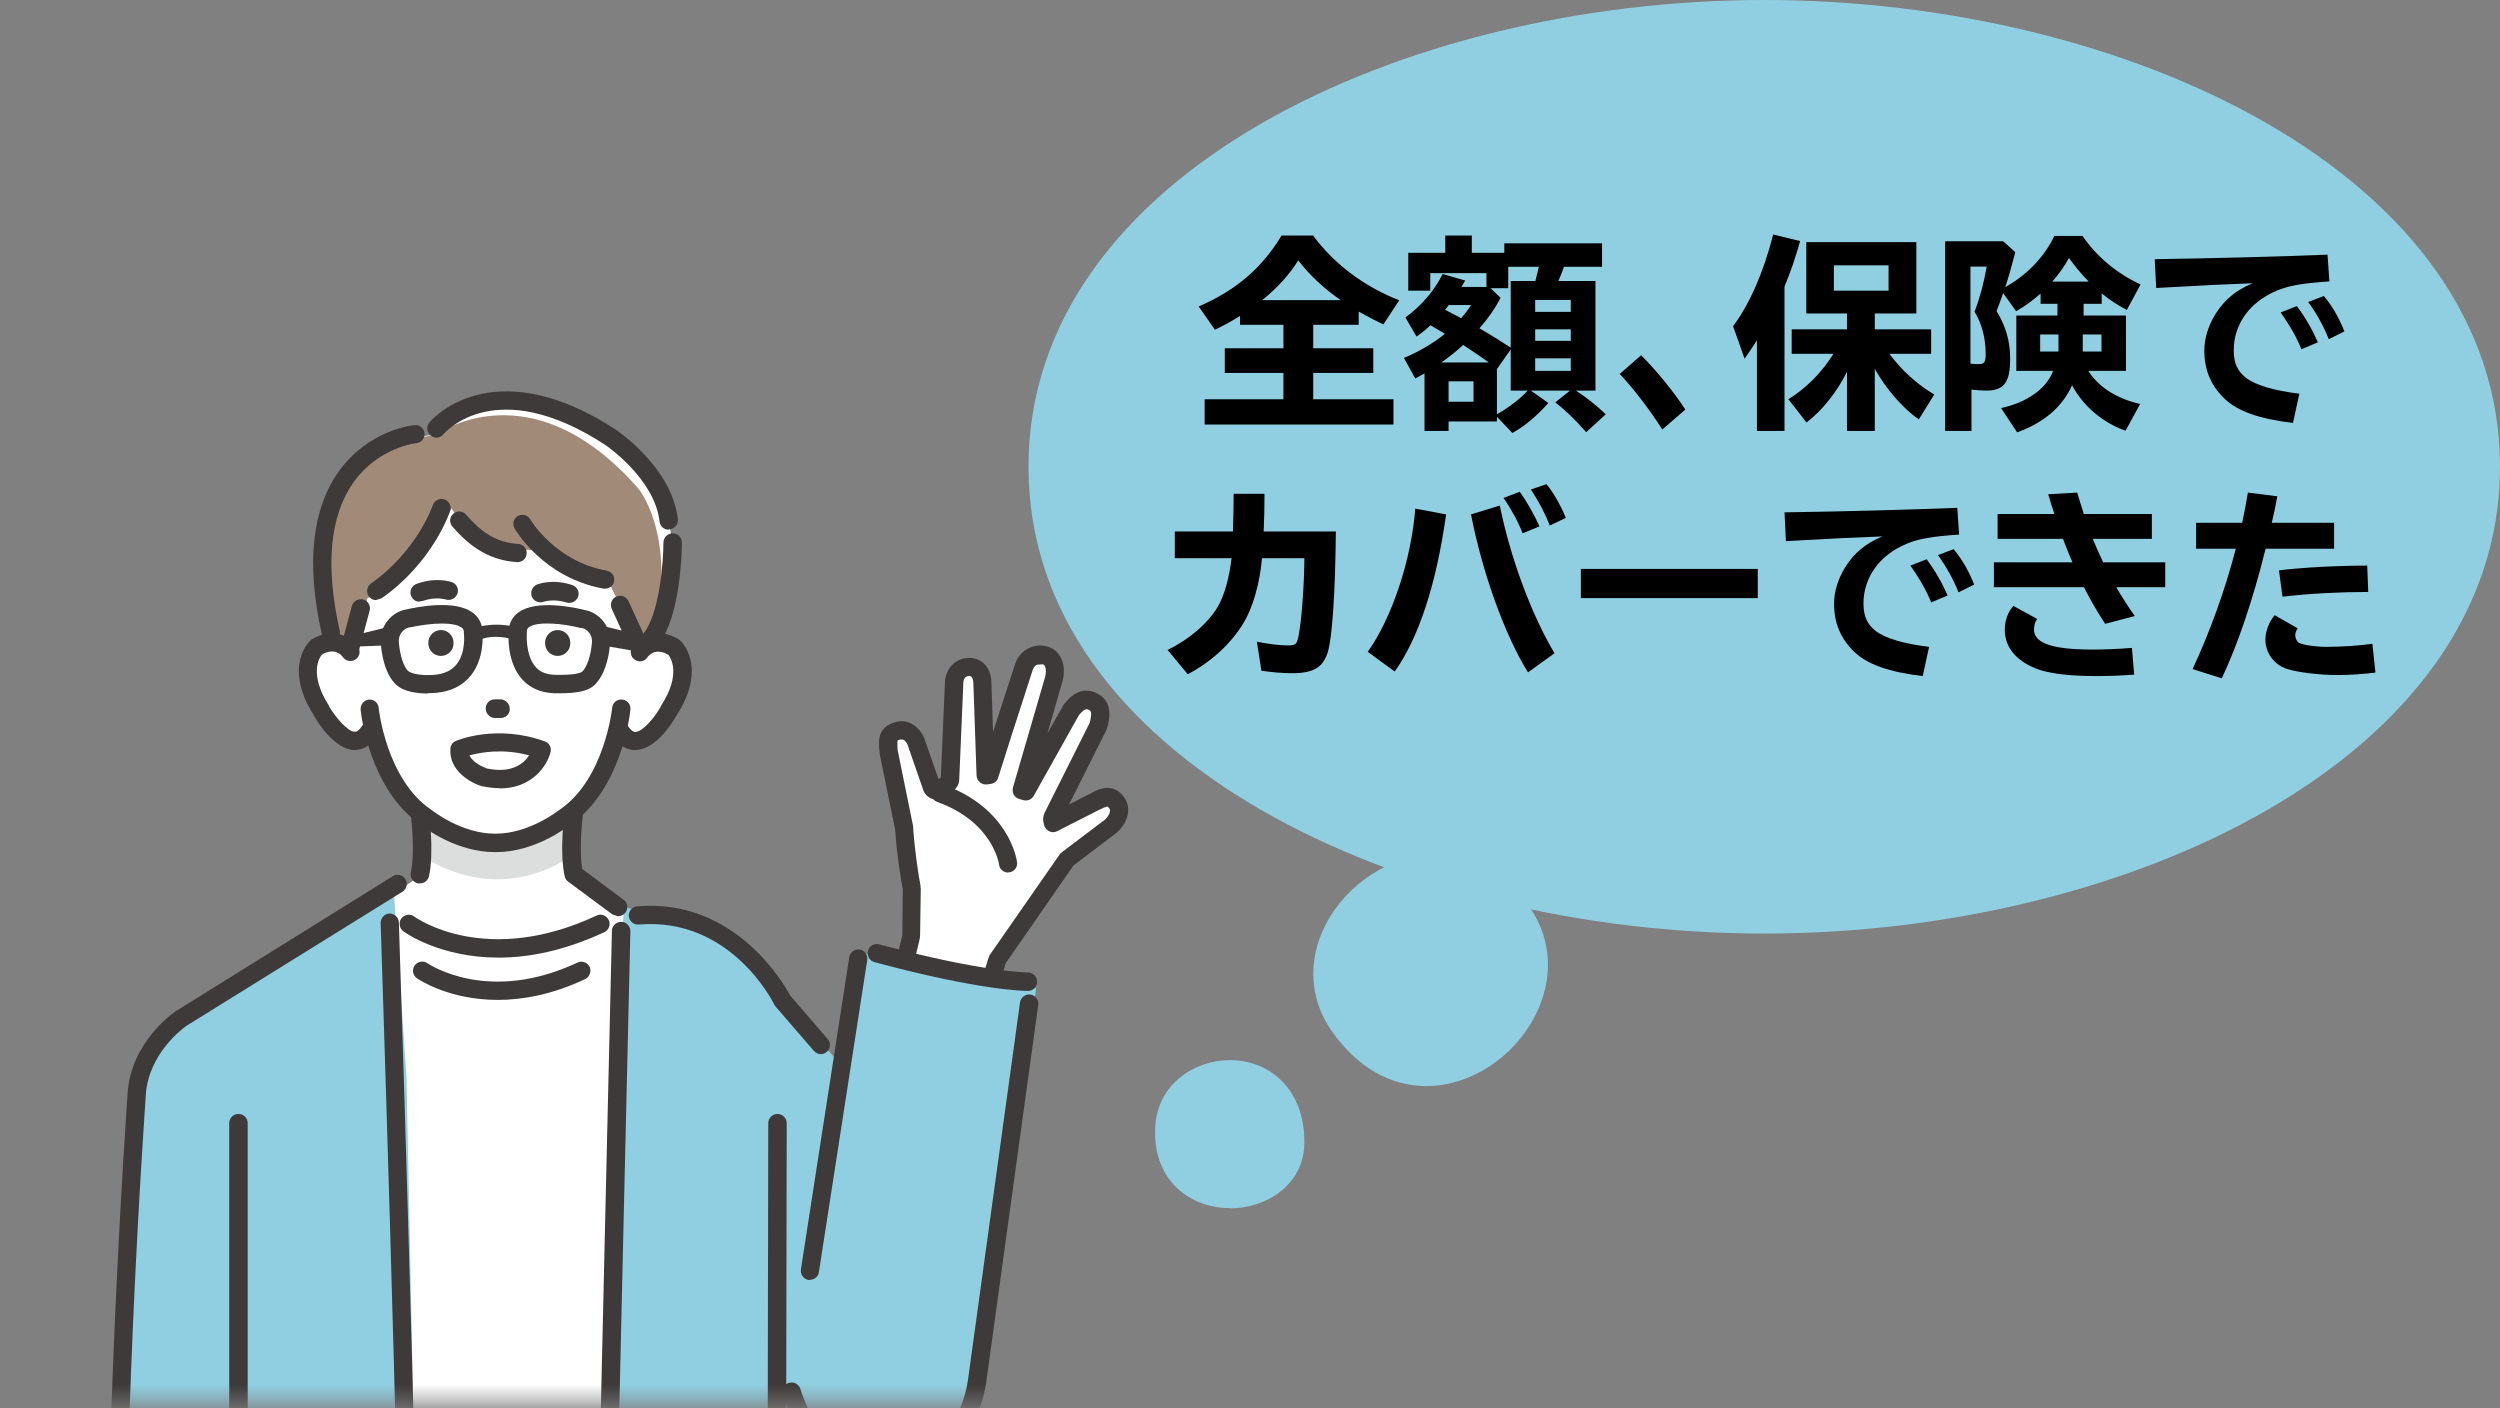 <svg fill="none" height="89" viewBox="0 0 158 89" width="158" xmlns="http://www.w3.org/2000/svg" xmlns:xlink="http://www.w3.org/1999/xlink"><rect x="0" y="0" width="158" height="89" fill="#808080" stroke="none"/><mask id="a" height="72" maskUnits="userSpaceOnUse" width="78" x="0" y="17"><path d="m78 17h-78v71.559h78z" fill="#fff"/></mask><path d="m111.5 59c-22.857 0-46.5-11.035-46.5-29.5s23.643-29.5 46.5-29.5c22.857 0 46.5 11.035 46.5 29.5s-23.643 29.5-46.5 29.5z" fill="#8fcfe1"/><path d="m90.157 68.64c-1.603 0-3.937-.594-5.944-3.41-1.447-2.018-1.603-4.489-.451-6.757 1.369-2.675 4.201-4.473 7.033-4.473 1.618 0 3.952.579 5.866 3.316 1.431 2.049 1.556 4.567.342 6.913-1.369 2.643-4.123 4.411-6.847 4.411z" fill="#8fcfe1"/><path d="m77.736 76.353c-1.369 0-2.645-.516-3.501-1.423-.871-.907-1.292-2.174-1.229-3.66.124-2.784 2.521-4.27 4.715-4.27 1.276 0 2.459.469 3.299 1.329.934.938 1.416 2.268 1.416 3.863 0 2.706-2.427 4.176-4.699 4.176" fill="#8fcfe1"/><g fill="#000"><path d="m138.793 33.043h2.912c.143-.65.221-1.092.364-1.911l1.859.234c-.13.689-.195 1.014-.351 1.677h3.939v1.638h-4.329c-.793 3.198-1.742 6.006-2.769 8.19l-1.846-.585c1.105-2.379 2.054-4.992 2.73-7.605h-2.509zm11.141 7.644.195 1.82c-.728.091-1.612.156-2.353.156-1.196 0-2.574-.169-3.25-.39-.819-.273-1.352-1.014-1.352-1.859 0-.52.234-1.118.585-1.534l1.456.832c-.091.117-.156.299-.156.416 0 .221.104.429.247.507.26.13 1.066.247 1.716.247.936 0 2.132-.078 2.912-.195zm-5.681-2.977-.221-1.664c1.482-.182 3.653-.299 5.577-.299l.065 1.664c-1.794 0-3.744.104-5.421.299z"/><path d="m126.248 32.484h3.588c-.182-.559-.247-.767-.39-1.248l1.833-.104c.065.234.182.598.377 1.222l.039.13h4.303v1.573h-3.731c.065.182.403.962.65 1.482h3.926v1.573h-3.094c.299.533.806 1.313 1.17 1.82l-1.872.494c-.442-.663-.949-1.534-1.339-2.314h-5.694v-1.573h4.966c-.117-.247-.416-.988-.598-1.482h-4.134zm8.489 8.463.143 1.69c-.871.065-1.664.091-2.353.091-1.573 0-2.769-.13-3.575-.377-1.43-.468-2.249-1.378-2.249-2.548 0-.585.195-1.131.546-1.508l1.495.819c-.13.195-.195.429-.195.676 0 .858 1.157 1.261 3.666 1.261.741 0 1.521-.026 2.522-.104z"/><path d="m112.871 34.2-.091-1.82c3.757-.052 7.969-.169 10.92-.286l.117 1.69c-1.703.117-2.561.26-3.354.598-1.69.715-2.691 2.119-2.691 3.757 0 .806.234 1.326.793 1.755.611.455 1.755.793 3.354.988l-.403 1.846c-2.119-.247-3.523-.741-4.342-1.547-.858-.832-1.261-1.82-1.261-3.029 0-.767.247-1.56.702-2.301.585-.923 1.274-1.495 2.353-1.95-1.989.078-2.899.117-5.616.273zm10.218 3.432-1.04.442c-.247-.65-.702-1.469-1.313-2.327l1.027-.403c.533.715.975 1.482 1.326 2.288zm1.677-.689-.988.494c-.312-.806-.793-1.664-1.3-2.353l.988-.377c.52.611.949 1.352 1.3 2.236z"/><path d="m99.91 35.955h11.18v1.846h-11.18z"/><path d="m88.145 42.442-1.703-1.248c1.547-2.171 2.756-5.837 3.003-9.048l1.95.364c-.624 4.42-1.716 7.774-3.25 9.932zm10.101-1.157-1.677 1.209c-1.456-2.34-2.873-6.253-3.601-9.984l1.82-.559c.663 3.289 2.002 6.903 3.458 9.334zm-.949-8.021-1.066.442c-.26-.689-.741-1.573-1.209-2.236l1.027-.39c.416.572.871 1.365 1.248 2.184zm1.664-.533-1.014.481c-.286-.741-.715-1.56-1.196-2.275l.988-.338c.455.559.884 1.313 1.222 2.132z"/><path d="m74.248 33.589h3.679v-.117l.013-.598c.013-.559.026-1.053.026-1.664h1.95c0 .949-.013 1.443-.052 2.379h4.563c-.039 3.939-.234 6.695-.507 7.618-.299.975-.91 1.339-2.249 1.339-.611 0-1.235-.052-1.95-.156l-.286-1.833c.806.156 1.456.234 1.963.234.468 0 .572-.078.663-.572.195-.91.364-3.185.377-4.94h-2.678c-.143 1.612-.585 3.133-1.17 4.095-.793 1.313-2.041 2.457-3.523 3.237l-1.274-1.534c1.352-.663 2.483-1.625 3.133-2.665.429-.702.767-1.872.91-3.133h-3.588z"/><path d="m136.271 18.2-.091-1.82c3.757-.052 7.969-.169 10.92-.286l.117 1.69c-1.703.117-2.561.26-3.354.598-1.69.715-2.691 2.119-2.691 3.757 0 .806.234 1.326.793 1.755.611.455 1.755.793 3.354.988l-.403 1.846c-2.119-.247-3.523-.741-4.342-1.547-.858-.832-1.261-1.82-1.261-3.029 0-.767.247-1.56.702-2.301.585-.923 1.274-1.495 2.353-1.95-1.989.078-2.899.117-5.616.273zm10.218 3.432-1.04.442c-.247-.65-.702-1.469-1.313-2.327l1.027-.403c.533.715.975 1.482 1.326 2.288zm1.677-.689-.988.494c-.312-.806-.793-1.664-1.3-2.353l.988-.377c.52.611.949 1.352 1.3 2.236z"/><path d="m131.682 19.201v.741h2.678v3.497h-2.379c.65 1.027 1.794 1.755 3.276 2.093l-.923 1.69c-1.443-.507-2.691-1.573-3.38-2.873-.611 1.365-1.781 2.366-3.471 2.977l-1.014-1.534c1.651-.364 2.86-1.222 3.289-2.353h-2.327v-3.497h2.6v-.741h-1.066v-.65c-.52.455-.975.793-1.547 1.118l-.819-1.144c-.195.559-.234.663-.416 1.131.598 1.001.858 1.911.858 3.016 0 1.495-.39 2.015-1.508 2.015-.221 0-.624-.026-.936-.065v2.613h-1.664v-11.986h3.666l.767.689c-.247.962-.442 1.638-.637 2.21 1.404-.793 2.457-1.898 3.107-3.237h1.781c.884 1.3 2.132 2.353 3.666 3.068l-.871 1.612c-.585-.312-1.001-.585-1.495-.975l-.091-.078v.663zm-1.586 1.937h-1.157v1.079h1.157zm1.534 0v1.079h1.183v-1.079zm-7.098-4.29v6.136c.299.026.377.026.533.026.351 0 .429-.117.429-.663 0-.962-.234-1.859-.702-2.652.338-.871.611-1.911.767-2.847zm5.174.949h2.301c-.468-.481-.858-.949-1.248-1.495-.312.559-.611.988-1.053 1.495z"/><path d="m122.049 22.36h-2.639c.78 1.053 1.742 1.924 2.834 2.574l-.975 1.573c-1.04-.728-2.08-1.937-2.782-3.198v3.926h-1.755v-3.744c-.637 1.287-1.573 2.457-2.561 3.211l-1.144-1.469c1.131-.702 2.119-1.703 2.847-2.873h-2.639v-1.547h3.497v-1.001h-2.574v-4.511h6.955v4.511h-2.626v1.001h3.562zm-6.149-5.59v1.599h3.458v-1.599zm-3.12 1.339v9.126h-1.742v-5.733c-.195.325-.364.559-.78 1.17l-.728-2.054c1.04-1.391 1.937-3.432 2.535-5.798l1.703.416c-.338 1.17-.559 1.833-.988 2.873z"/><path d="m106.514 25.883-1.456 1.261c-.78-1.235-1.872-2.652-2.691-3.51l1.352-1.183c.975.975 2.067 2.314 2.795 3.432z"/><path d="m98.493 17.758h2.34v6.929h-1.235c.65.416 1.313.949 1.885 1.495l-1.235 1.131c-.689-.78-1.287-1.365-1.95-1.885l.923-.741h-2.47l1.105.78c-.702.806-1.547 1.508-2.275 1.898l-.975-1.027v.299h-3.055v.598h-1.521v-3.64c-.221.13-.273.156-.585.325l-.715-1.3c.923-.377 1.885-.949 2.587-1.521-.26-.169-.416-.26-.611-.364-.104-.065-.208-.13-.299-.182-.338.325-.546.481-.884.715l-.702-1.209c.936-.65 1.859-1.716 2.353-2.743l1.43.416c-.143.234-.208.338-.247.403h1.586v-.871h-3.549v1.105h-1.391v-2.392h2.34v-1.092h1.677v1.092h2.054v-.598h6.175v1.482h-2.405c-.091.273-.169.455-.351.897zm-7.397 5.148h2.99c-.325-.247-1.001-.702-1.612-1.105-.455.416-.91.78-1.378 1.105zm2.028 1.196h-1.573v1.287h1.573zm3.9-5.148v.754h2.249v-.754zm0 1.859v.728h2.249v-.728zm0 1.833v.793h2.249v-.793zm-4.043-3.367h-1.417c-.065.091-.117.143-.234.299.286.143.689.364 1.014.533.26-.299.39-.468.637-.832zm1.222-1.066.637.611c-.39.728-.767 1.274-1.339 1.924.715.416 1.469.884 1.976 1.222v-4.212h1.56c.052-.208.169-.663.221-.897h-1.937v1.352zm.403 5.083v2.886c.715-.403 1.456-.962 1.95-1.495h-1.079v-2.6l-.858 1.222z"/><path d="m82.997 20.527v1.482h3.796v1.56h-3.796v1.664h5.07v1.599h-11.934v-1.599h4.979v-1.664h-3.705v-1.56h3.705v-1.482h-2.743v-.559c-.455.286-.988.585-1.586.871l-1.027-1.469c2.379-1.04 3.991-2.418 5.239-4.485h1.989c1.326 1.794 3.224 3.224 5.447 4.095l-1.001 1.521c-.585-.273-1.066-.533-1.56-.806v.832zm-3.224-1.56h4.953c-1.092-.767-1.963-1.586-2.678-2.509-.546.884-1.326 1.742-2.275 2.509z"/></g><g mask="url(#a)"><path d="m47.929 61.431 5.175 5.815-.697 22.422-9.384-7.01.057-18.27z" fill="#8fcfe1"/><path d="m56.73 46.203c.569-.171 1.052.27 1.223.867l.924 2.673c.071.242.355.327.54.185l.483-.384.142-.27.256-6.014c0-.611.37-1.095.953-1.095.597 0 .839.498.839 1.109l.199 5.73.228-.029 2.189-6.825c.185-.583.81-.896 1.379-.697s.668.967.483 1.55l-2.019 6.953.256.071 2.872-5.119.043-.057c.469-.569.867-.754 1.379-.469.512.284.469.839.299 1.464l-.029.071-2.858 5.687-.028.227.043.171 2.716-1.379c.611-.341 1.01-.37 1.337.142.327.512-.057 1.208-.554 1.55l-2.574 1.948-.057.043-4.365 6.284-1.365 4.237-5.005-1.507c-.156-.028.938-4.052.924-4.208l.028-2.972s-.355-1.735-.483-3.81l-.981-4.848c-.085-.867 0-1.137.569-1.308" fill="#fff"/><path d="m61.692 65.455h-.142l-.043-.029-5.005-1.507c-.142-.043-.256-.128-.327-.256-.171-.27-.199-.313.554-3.327.128-.498.27-1.081.299-1.223l.028-2.901c-.128-.711-.37-2.133-.483-3.782l-.981-4.806v-.057c-.1-.839-.085-1.607.953-1.919.37-.114.739-.085 1.081.1.398.213.725.626.867 1.137l.825 2.36.142-.114.256-5.901c0-.953.654-1.649 1.536-1.649.867 0 1.422.668 1.408 1.678l.1 3c.327-.995.768-2.374 1.393-4.294.142-.441.441-.782.853-.995.398-.199.839-.228 1.265-.085.896.299 1.137 1.379.853 2.261-.37 1.294-.682 2.346-.924 3.199l.981-1.735.1-.142c.242-.299.995-1.237 2.119-.611.995.554.697 1.692.583 2.119l-.071.185-2.346 4.678 1.422-.725c.355-.199 1.379-.753 2.09.327.526.796.057 1.806-.697 2.332l-2.531 1.919-4.294 6.185c-.057.185-.256.825-.426 1.379-.185.611-.398 1.308-.569 1.848-.1.299-.171.526-.228.682-.071.199-.228.626-.64.626m-4.393-2.46 4.052 1.223c.185-.554.483-1.55.682-2.204.441-1.464.469-1.578.569-1.692l4.351-6.256.043-.057.142-.128 2.573-1.948h.014c.313-.228.498-.611.398-.782l-.114-.128s-.1-.028-.469.171h-.014l-2.716 1.379c-.156.085-.355.085-.512 0s-.284-.228-.313-.412l-.043-.171c-.043-.199 0-.412.085-.597l2.844-5.673c.171-.682.057-.754-.029-.796-.142-.085-.27-.142-.654.313l-2.858 5.104c-.128.228-.398.341-.654.27l-.256-.071c-.156-.043-.298-.156-.37-.313-.057-.128-.071-.284-.029-.426.071-.242 1.479-5.076 2.019-6.938.114-.37.057-.782-.128-.839l-.37.028c-.128.057-.213.171-.27.313-.839 2.574-2.09 6.484-2.175 6.782-.057.228-.242.412-.483.441l-.228.028c-.156.029-.327-.028-.455-.128-.128-.1-.199-.256-.213-.427l-.199-5.73v-.029c0-.526-.199-.54-.27-.54-.341 0-.37.355-.37.512v.028l-.256 6c0 .27-.142.526-.355.697l-.483.384c-.242.185-.554.242-.853.156-.284-.1-.512-.313-.597-.611l-.924-2.659v-.029c-.071-.213-.185-.384-.327-.455h-.185v-.014c-.142.043-.171.071-.171.071 0 .014-.028.142 0 .597l.981 4.82v.085c.114 1.607.341 3 .469 3.697v.114l.014.057-.043 2.957c0 .128-.028.256-.327 1.479-.156.654-.427 1.735-.554 2.332m-.469-.142h.028-.043z" fill="#3d3a39"/><path d="m63.711 55.147c-.284 0-.54-.213-.569-.498-.014-.114-.427-2.716-3.91-3.967-.299-.114-.455-.441-.355-.739.1-.299.441-.455.739-.355 4.18 1.493 4.649 4.763 4.663 4.905.043.313-.185.611-.498.64h-.071z" fill="#3d3a39"/><path d="m65.488 62.427s-8.289-1.763-11.389-2.246l-3.924 27.768s.64 4.123 5.047 5.261c0 0 5.062-1.337 6.668-5.844z" fill="#8fcfe1"/><path d="m55.593 93.849h-.029c-4.55-.27-6.043-5.531-6.099-5.744-.085-.313.1-.626.412-.711s.626.1.711.398c.029.085 1.337 4.649 5.005 4.905.498-.057 4.834-.711 5.573-5.417l3.299-23.929c.043-.313.341-.54.654-.498.313.043.54.341.498.654l-3.299 23.929c-.924 5.801-6.597 6.398-6.654 6.398h-.057z" fill="#3d3a39"/><path d="m64.962 62.626c-.213 0-3.071-.029-9.697-1.82-.313-.085-.483-.398-.412-.711.085-.313.398-.498.711-.412 6.54 1.763 9.355 1.777 9.398 1.777.313 0 .583.256.583.583s-.256.583-.569.583z" fill="#3d3a39"/><path d="m23.943 62.057s7.422 3.412 14.474-.981l4.01 44.004h-17.844l-.626-43.023z" fill="#fff"/><path d="m21.867 58.587 4.834-3.341.142-5.431h9.512l.071 5.431 6.242 4.635-6.626 26.374-3.91 3.768-3.341-.171z" fill="#fff"/><path d="m12.754 63.208 2.488 7.792v48.214s7.777-.683 11.46-1.92l-1.01-49.194-.796-11.73z" fill="#8fcfe1"/><path d="m41.062 40.474s4.934-8.531-3.498-12.967c0 0-5.815-3.967-9.825-.071 0 0-8.275.469-7.337 8.502l1.479 5.332 19.166-.81z" fill="#fff"/><path d="m43.109 41.384c-1.038-1.351-2.488-.483-2.488-.483l.028-6.938-4.109-2.318h-10.123l-4.109 2.318.028 7.251s-1.337-1.365-2.374 0c0 0-1.379 2.986 2.531 5.758 0 0 1.066-.256 1.322-.739 0 0 1.877 7.379 7.663 7.052 5.787.327 7.749-6.924 7.749-6.924.256.469 1.251.611 1.251.611 4.251-2.744 2.63-5.602 2.63-5.602" fill="#fff"/><path d="m28.536 32.114s-2.076 4.365-5.317 5.687l-.569 3.114-1.081-.498s-3.953-10.521 4.422-12.654l1.607-.313s5.915-4.322 12.711 3.384c0 0 2.346 2.673 1.166 8.73l-.867 1.649-2.218-4.592s-2.318-.313-4.393-1.891c0 0-3.554.483-5.474-2.616" fill="#a28a78"/><path d="m27.071 51.749s5.616 3.426 9.213-.398v2.602s-4.152 3.455-9.427.27l.228-2.474z" fill="#dcdddd"/><g fill="#3d3a39"><path d="m31.351 53.853h-.085c-2.417 0-4.422-1.521-4.664-1.72-3.27-2.232-3.796-7.08-3.81-7.28-.028-.313.199-.597.512-.64.313-.028.597.199.626.512 0 .043.483 4.536 3.327 6.455l.043.028s1.848 1.479 3.967 1.479h.071c2.119 0 3.953-1.464 3.981-1.479l.043-.028c2.844-1.919 3.327-6.412 3.327-6.455.028-.313.313-.554.64-.512.313.028.554.313.512.64-.014.199-.54 5.047-3.81 7.28-.242.185-2.247 1.72-4.678 1.72z"/><path d="m22.464 47.412h-.057c-1.294-.057-2.36-1.806-2.573-2.204-1.948-3.071-.299-4.649-.228-4.72l.085-.071c1.536-.938 2.645.029 2.943.469.171.27.1.626-.171.796-.27.171-.626.1-.796-.156-.114-.156-.526-.611-1.322-.156-.156.185-.839 1.209.441 3.228v.029c.384.64 1.152 1.607 1.635 1.621.057 0 .213 0 .426-.327.171-.27.54-.341.796-.156s.341.54.156.796c-.455.682-.995.839-1.379.839"/><path d="m36.014 38.113-.185-.028c-.839-.27-1.45-.057-1.464-.057-.299.114-.64-.028-.753-.327-.114-.299.028-.626.313-.753.1-.043 1.009-.384 2.246.028.299.1.469.426.37.725-.085.242-.313.398-.554.398"/><path d="m26.517 38.028c-.242 0-.455-.142-.54-.384-.114-.299.043-.626.341-.739 1.237-.455 2.147-.142 2.246-.114.299.114.455.441.341.739-.114.299-.441.455-.739.355-.043 0-.626-.199-1.464.1l-.199.028z"/><path d="m35.246 41.455c-.441 0-.796-.355-.796-.796v-.043c0-.441.355-.796.796-.796.441 0 .796.355.796.796v.043c0 .441-.355.796-.796.796z"/><path d="m27.867 41.455c-.441 0-.796-.355-.796-.796v-.043c0-.441.355-.796.796-.796.441 0 .796.355.796.796v.043c0 .441-.355.796-.796.796z"/><path d="m26.531 55.829h-.128c-.313-.085-.512-.398-.441-.697.299-1.322 0-3.611 0-3.64-.043-.313.185-.611.498-.654.313-.043.611.185.654.498.014.1.327 2.517 0 4.038-.057.27-.299.455-.569.455"/><path d="m31.649 45.379h-.398c-.313-.028-.569-.299-.554-.626s.284-.569.597-.554h.37c.313.029.569.299.554.626 0 .313-.27.554-.583.554"/><path d="m32.716 35.526h-.029c-1.99-.114-3.242-1.265-4.095-2.246-.213-.242-.185-.611.057-.81.242-.213.611-.185.81.057.796.91 1.735 1.763 3.284 1.848.313.014.569.284.54.611-.014.313-.27.54-.569.54z"/><path d="m38.247 37.203h-.1c-3.825-.697-5.559-3.697-5.63-3.811-.156-.284-.057-.626.213-.782.284-.156.626-.057.782.213.014.029 1.564 2.659 4.834 3.242.313.057.526.355.469.668-.057.284-.299.469-.569.469z"/><path d="m40.422 41.483c-.355 0-.498-.284-.654-.583-.085-.171-.199-.412-.313-.682-.228-.498-.54-1.18-.796-1.749-.128-.298 0-.64.299-.768.284-.128.626 0 .768.298.512 1.137 1.052 2.303 1.18 2.559.1.142.142.313.1.498-.057.242-.27.412-.512.427h-.057z"/><path d="m42.256 33.479c-.284 0-.54-.213-.569-.512-.313-2.73-3.384-4.806-3.412-4.834-6.91-4.521-10.123-.839-10.251-.682-.199.242-.569.284-.81.071-.242-.199-.284-.569-.085-.81.043-.057 1.024-1.237 3.014-1.749 1.777-.455 4.735-.455 8.773 2.19.142.1 3.554 2.403 3.924 5.659.043.313-.199.597-.512.64h-.071z"/><path d="m20.915 40.573c-.27 0-.498-.185-.569-.455-1.01-4.479-.64-7.962 1.095-10.365 1.877-2.588 4.649-2.886 4.763-2.886.313-.028.597.199.626.512.029.313-.199.597-.512.626-.043 0-2.403.284-3.953 2.446-1.521 2.119-1.82 5.275-.896 9.412.071.313-.128.626-.441.697h-.128z"/><path d="m41.119 40.986-.355-.128c-.256-.199-.284-.569-.1-.81 1.038-1.308 1.265-4.607 1.265-5.758 0-.313.256-.583.583-.583s.583.256.583.583c0 .185-.014 4.592-1.507 6.483-.114.142-.284.213-.455.213"/><path d="m40.152 47.412c-.384 0-.924-.156-1.379-.839-.171-.27-.114-.626.156-.796.27-.171.625-.114.796.156.228.327.384.327.426.327.498-.014 1.265-.981 1.621-1.621v-.028c1.308-2.005.611-3.043.469-3.228-.796-.455-1.208 0-1.322.156-.171.27-.526.341-.796.156-.27-.171-.341-.54-.156-.81.298-.455 1.393-1.408 2.943-.469l.085.071c.071.071 1.735 1.649-.228 4.72-.228.398-1.28 2.147-2.573 2.19h-.057z"/><path d="m23.773 37.929c-.185 0-.355-.085-.469-.242-.185-.256-.114-.626.142-.81 2.915-2.047 3.896-4.92 3.91-4.948.1-.299.427-.469.725-.37.298.1.469.427.37.725-.043.128-1.095 3.256-4.337 5.531l-.327.1z"/><path d="m22.152 41.455h-.156c-.313-.1-.483-.412-.412-.725l.654-2.431c.085-.313.398-.483.711-.412.313.085.498.398.412.711l-.654 2.431c-.071.256-.298.427-.554.427z"/></g><path d="m13.152 63.408s-3.967 1.365-4.336 5.801c0 0-1.351 30.526-1.137 41.474l1.891 7.038 5.09-3.057.156-4.493s.853-35.09 1.763-39.839l-2.062-3.398-1.351-3.512z" fill="#8fcfe1"/><path d="m7.507 111.251c-.313 0-.569-.242-.583-.554-.64-16.607 1.123-41.29 1.137-41.531.171-3.313 2.972-5.218 3.085-5.289h.014l13.664-8.502c.27-.171.626-.085.796.185.171.27.085.626-.185.796l-13.649 8.474c-.128.085-2.431 1.735-2.573 4.407-.014.256-1.777 24.882-1.137 41.417 0 .313-.242.583-.554.597h-.028z" fill="#3d3a39"/><path d="m15.071 119.782c-.313 0-.583-.256-.583-.583v-48.213c0-.327.256-.583.583-.583.327 0 .583.256.583.583v48.213c0 .313-.256.583-.583.583z" fill="#3d3a39"/><path d="m35.389 43.815h-.341c-.867-.029-1.55-.327-2.062-.896-.981-1.109-.853-2.844-.839-3.057.028-.469.228-.867.611-1.152 1.152-.853 3.64-.299 4.194-.156.896.142 1.735 1.052 1.592 2.218-.014.228-.142 1.621-.881 2.431-.441.498-1.237.611-2.289.611m-2.076-3.853s-.128 1.422.554 2.19c.284.327.682.483 1.223.498 1.251.028 1.635-.114 1.749-.228.412-.455.554-1.408.583-1.749v-.043c.071-.512-.327-.896-.64-.938h-.071c-1.024-.27-2.701-.455-3.256-.057-.085.057-.142.128-.142.284v.029z" fill="#3d3a39"/><path d="m27.014 43.829c-.682 0-1.621-.114-2.104-.682-.711-.81-.825-2.204-.839-2.446-.128-1.166.739-2.062 1.635-2.19.569-.128 3.057-.654 4.194.228.37.284.569.682.583 1.137.028.242.142 1.735-.725 2.815-.512.64-1.251 1.01-2.189 1.095-.142 0-.341.029-.554.029m.924-4.408c-.668 0-1.436.114-2.005.242h-.057c-.313.043-.725.426-.668.938v.043c.028.327.156 1.294.554 1.749.171.185.81.341 1.692.27.626-.057 1.081-.27 1.393-.654.626-.768.469-1.976.469-1.99v-.057c0-.156-.057-.228-.142-.284-.242-.185-.711-.256-1.251-.256" fill="#3d3a39"/><path d="m21.654 40.332 3.654-.896-.37 1.337-2.303.085z" fill="#3d3a39"/><path d="m41.602 40.417-4.01-.981.355 1.337 2.588.441z" fill="#3d3a39"/><path d="m30.043 39.663s1.393-.455 2.872.071l.029.825s-1.735-.697-2.858 0z" fill="#3d3a39"/><path d="m26.161 116.199c-.313 0-.569-.256-.583-.569-.469-26.36-1.521-57-1.521-57.298 0-.313.242-.583.554-.597.313 0 .583.242.597.554 0 .313 1.052 30.953 1.521 57.327 0 .313-.242.583-.569.583z" fill="#3d3a39"/><path d="m49.749 62.981-.526 8.005v48.213s-7.777-.682-11.46-1.919l.881-48.242.796-11.73 6.554 1.834 3.768 3.825z" fill="#8fcfe1"/><path d="m37.948 116.199c-.313 0-.569-.27-.569-.583.597-27.512 1.294-56.503 1.294-56.787 0-.313.27-.569.597-.569.313 0 .569.27.569.597 0 .284-.697 29.275-1.294 56.787 0 .313-.27.569-.583.569" fill="#3d3a39"/><path d="m49.038 119.185c-.313 0-.583-.256-.569-.583l.085-47.616c0-.313.256-.583.583-.583.313 0 .583.256.583.583l-.085 47.616c0 .313-.256.583-.583.583" fill="#3d3a39"/><path d="m31.507 60.521c-3.682 0-5.886-1.564-6.014-1.663-.256-.185-.313-.554-.128-.81.185-.256.554-.313.81-.128.185.142 4.578 3.199 11.531-.057.284-.142.626 0 .768.284.142.284 0 .64-.284.768-2.559 1.194-4.82 1.607-6.683 1.607z" fill="#3d3a39"/><path d="m31.451 63.194c-3.085 0-4.99-1.294-5.104-1.365-.256-.185-.327-.54-.142-.81.185-.256.54-.327.81-.142.156.1 3.881 2.588 9.483-.043.284-.142.64 0 .768.27.128.27 0 .64-.27.768-2.104.995-3.981 1.322-5.545 1.322z" fill="#3d3a39"/><path d="m51.882 66.621c-.156 0-.327-.071-.441-.199l-2.417-2.801-.085-.128c-.114-.228-2.801-5.545-8.573-5.062-.313.029-.597-.213-.626-.526s.213-.597.526-.626c6.185-.526 9.299 4.934 9.668 5.63l2.374 2.758c.213.242.185.611-.057.81-.114.1-.242.142-.37.142z" fill="#3d3a39"/><path d="m39.043 57.905-.341-.114-2.801-2.076c-.114-.085-.185-.199-.213-.341-.341-1.521-.029-3.938 0-4.038.043-.313.327-.54.654-.498.313.043.54.327.498.654 0 .028-.27 2.09-.043 3.426l2.616 1.948c.256.185.313.554.114.81-.114.156-.284.228-.469.228" fill="#3d3a39"/><path d="m51.185 80.896h-.085c-.313-.057-.526-.355-.483-.668l3.057-19.735c.043-.313.341-.526.654-.483.313.043.526.341.483.654l-3.057 19.735c-.043.284-.284.483-.569.483" fill="#3d3a39"/><path d="m31.592 49.815c-.341 0-.711-.043-1.123-.128h-.043c-.768-.256-2.047-1.01-1.962-2.36 0-.213.142-.412.341-.498.1-.043 2.588-1.081 5.63.028.284.1.441.398.355.697-.228.867-1.18 2.275-3.213 2.275m-.825-1.265c1.592.341 2.36-.313 2.687-.825-1.663-.455-3.085-.185-3.768 0 .228.498.938.768 1.066.81" fill="#3d3a39"/></g></svg>
